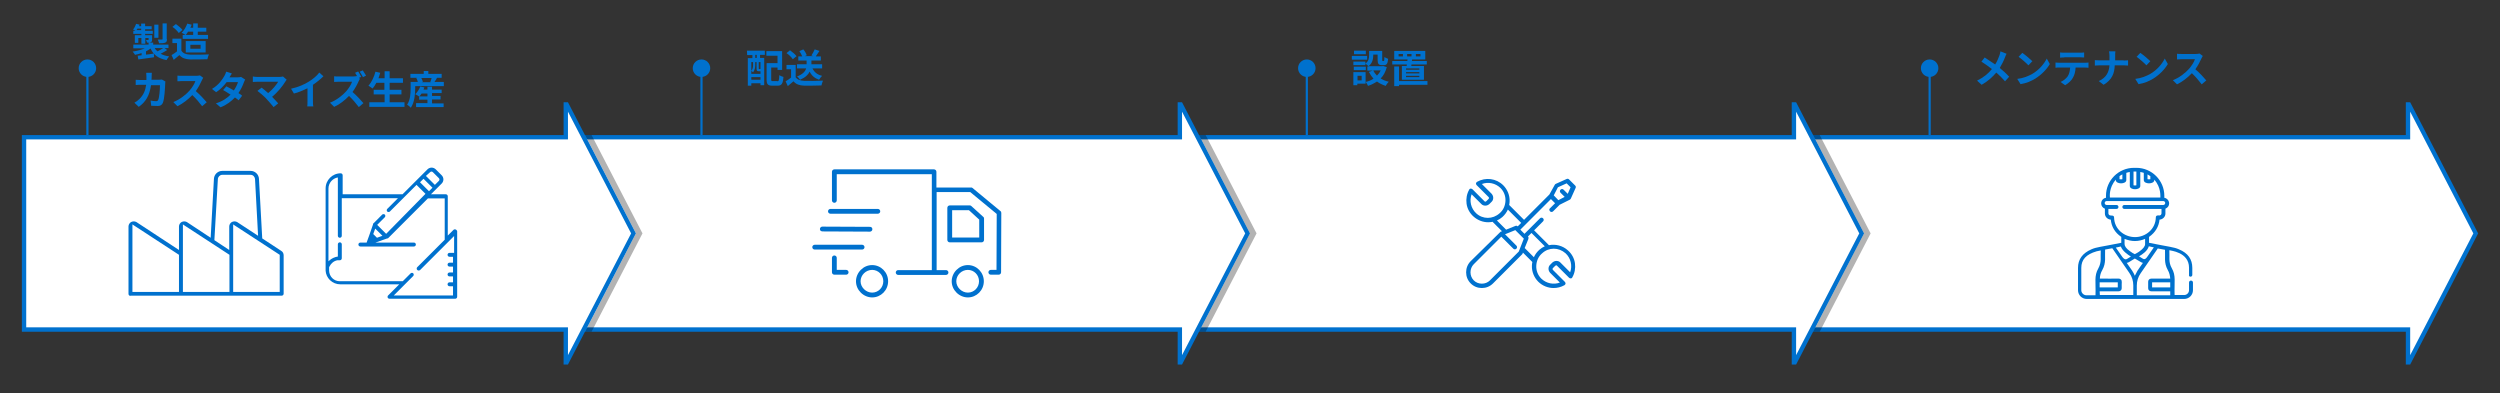 <?xml version="1.0" encoding="utf-8"?>
<!-- Generator: Adobe Illustrator 23.1.1, SVG Export Plug-In . SVG Version: 6.00 Build 0)  -->
<svg version="1.1" id="レイヤー_1" xmlns="http://www.w3.org/2000/svg" xmlns:xlink="http://www.w3.org/1999/xlink" x="0px"
	 y="0px" viewBox="0 0 1144 180" style="enable-background:new 0 0 1144 180;" xml:space="preserve">
<rect x="0" y="0" width="1144" height="180" fill="#333333" stroke="none"/>
<style type="text/css">
	.st0{fill:#FFFFFF;}
	.st1{fill:#0071CE;}
	.st2{fill:none;stroke:#0071CE;stroke-miterlimit:10;}
	.st3{opacity:0.3;}
</style>
<g>
	<g>
		<polygon class="st0" points="1101.9,165.8 1101.9,150.8 826.3,150.8 849.1,106.8 826.3,62.8 1101.9,62.8 1101.9,47.8 1102.3,47.8 
			1132.9,106.8 1102.3,165.8 		"/>
		<path class="st1" d="M1102.9,51.1l28.9,55.7l-28.9,55.7v-10.7v-2h-2H828l21.8-42.1l0.5-0.9l-0.5-0.9L828,63.8h272.9h2v-2V51.1
			 M1102.9,46.8h-2v15H824.7l23.3,45l-23.3,45h276.2v15h2l31.1-60L1102.9,46.8L1102.9,46.8z"/>
	</g>
</g>
<g>
	<g>
		<path class="st1" d="M918.2,24.6c-0.2,0.4-0.6,1.2-0.7,1.6c-0.5,1.4-1.4,3.2-2.4,4.9c1.6,1.3,3.1,2.7,4.3,4l-1.9,2.1
			c-1.3-1.5-2.5-2.7-4-4c-1.6,1.9-3.7,3.9-6.7,5.6l-2.1-1.9c2.9-1.4,5.1-3.2,6.8-5.3c-1.3-1-3-2.3-4.8-3.4l1.5-1.9
			c1.4,0.9,3.3,2.2,4.8,3.2c0.9-1.4,1.5-2.9,2-4.3c0.2-0.4,0.3-1.2,0.4-1.7L918.2,24.6z"/>
		<path class="st1" d="M930,33.8c3.1-1.8,5.4-4.6,6.6-7l1.4,2.5c-1.4,2.4-3.8,4.9-6.7,6.7c-1.8,1.1-4.1,2.1-6.7,2.5l-1.5-2.4
			C925.9,35.8,928.2,34.8,930,33.8z M930,28l-1.8,1.9c-0.9-1-3.2-3-4.5-3.9l1.7-1.8C926.6,25,928.9,26.9,930,28z"/>
		<path class="st1" d="M954.1,28.7c0.4,0,1.2,0,1.6-0.1V31c-0.5,0-1.1-0.1-1.6-0.1h-4.3c-0.1,1.9-0.5,3.4-1.2,4.6
			c-0.6,1.2-2,2.6-3.6,3.5l-2.1-1.5c1.3-0.5,2.5-1.5,3.3-2.6c0.7-1.1,1-2.5,1.1-4h-5c-0.5,0-1.2,0-1.7,0.1v-2.4
			c0.5,0.1,1.2,0.1,1.7,0.1H954.1z M944.6,26.3c-0.6,0-1.4,0-1.9,0.1V24c0.6,0.1,1.3,0.1,1.9,0.1h7.2c0.6,0,1.3,0,1.9-0.1v2.3
			c-0.6,0-1.3-0.1-1.9-0.1H944.6z"/>
		<path class="st1" d="M971.8,27.7c0.8,0,1.6-0.1,2-0.1V30c-0.4,0-1.3-0.1-2-0.1h-4.1c-0.1,3.6-1.2,6.6-5.1,8.9l-2.2-1.7
			c3.5-1.6,4.7-4.2,4.9-7.2h-4.6c-0.8,0-1.5,0.1-2.1,0.1v-2.5c0.5,0.1,1.3,0.1,2,0.1h4.7v-2c0-0.6-0.1-1.5-0.2-2.1h2.9
			c-0.1,0.6-0.1,1.6-0.1,2.1v2H971.8z"/>
		<path class="st1" d="M984,33.8c3.1-1.8,5.4-4.6,6.6-7l1.4,2.5c-1.4,2.4-3.8,4.9-6.7,6.7c-1.8,1.1-4.1,2.1-6.7,2.5l-1.5-2.4
			C979.9,35.8,982.2,34.8,984,33.8z M984,28l-1.8,1.9c-0.9-1-3.2-3-4.5-3.9l1.7-1.8C980.6,25,982.9,26.9,984,28z"/>
		<path class="st1" d="M1008,25.6c-0.1,0.2-0.5,0.8-0.6,1.1c-0.6,1.4-1.6,3.3-2.8,5c1.8,1.5,4,3.9,5,5.1l-2.1,1.8
			c-1.2-1.6-2.8-3.5-4.5-5.1c-1.9,2-4.3,3.9-6.8,5.1l-1.9-1.9c2.9-1.1,5.7-3.3,7.4-5.2c1.2-1.4,2.3-3.1,2.7-4.4h-6.1
			c-0.8,0-1.7,0.1-2.1,0.1v-2.6c0.5,0.1,1.6,0.1,2.1,0.1h6.3c0.8,0,1.5-0.1,1.9-0.2L1008,25.6z"/>
	</g>
</g>
<path class="st1" d="M1003.2,125.8v-3.2c0-4-2-6.8-6.1-8.5c-2.5-1.1-3.9-1-13.7-3v-2.7c2.9-2,4.5-4.8,4.8-7.9
	c1.5-0.1,2.7-1.3,2.7-2.8v-2.1c0,0,0,0,0-0.1c1-0.4,1.7-1.3,1.7-2.4c0-1.3-1-2.4-2.2-2.6v-0.9c0-7-5.7-12.8-12.8-12.8h-1.1
	c-7,0-12.8,5.7-12.8,12.8v0.9c-1.3,0.2-2.2,1.3-2.2,2.6c0,1.1,0.7,2,1.7,2.4c0,0,0,0,0,0.1v2.1c0,1.5,1.2,2.7,2.7,2.8
	c0.3,3.1,1.8,5.9,4.8,7.9v2.7c-9.8,2-11.2,1.9-13.7,3c-4.1,1.8-6.1,4.6-6.1,8.5v10.2c0,2.2,1.8,4,4,4h44.6c2.2,0,4-1.8,4-4v-3.5
	c0-1.2-1.8-1.2-1.8,0v3.5c0,1.2-1,2.2-2.2,2.2h-4.4c-0.2-6.3,0.7-8.8-1.3-12.3c-1.6-2.8-0.9-5.1-1.1-8.2c0.4,0.2,9,0.8,9,8v3.2
	C1001.4,126.9,1003.2,126.9,1003.2,125.8z M985.6,113.2c-3.3,4.7-3.2,4.7-3.7,5.1c-0.4,0.3-0.8,0.4-1.3,0.1l-1.8-1.1
	c1.6-0.9,3.9-2.5,4.5-4.6L985.6,113.2z M960.8,129.2h8.3l0,2.3h-8.3L960.8,129.2z M960.8,133.3h8.7c0.8,0,1.4-0.6,1.4-1.4
	c-0.1-2.7,0.3-3.4-0.4-4c-0.7-0.7-0.8-0.3-9.6-0.4c0-1.4,0.4-2.7,1.1-3.9c1.9-3.4,1.1-6.1,1.3-9.4l3.3-0.6c0.7,1,5.5,8,7.8,11.3
	c1.2,1.7,1.8,3.7,1.8,5.7v4.4h-15.3L960.8,133.3z M975.1,117.4l-1.8,1.1c-0.8,0.5-1.6-0.2-2.1-0.9c-1.2-1.7-2.3-3.3-3-4.3l2.3-0.5
	C971.2,114.8,973.6,116.5,975.1,117.4z M976.9,126.2c-0.3-0.8-0.7-1.5-1.2-2.3c-0.7-1-1.6-2.3-2.5-3.6c0.9-0.1,1.3-0.6,3.7-2
	c2.5,1.4,2.8,1.8,3.7,2c-0.9,1.3-1.8,2.5-2.5,3.6C977.7,124.6,977.3,125.4,976.9,126.2z M982.7,79.8c0.4,0.2,0.9,0.5,1.3,0.8v1.4
	c-0.3,0.1-0.9,0.1-1.3,0V79.8z M977.6,78.5v6.3c-0.3,0.1-0.9,0.1-1.3,0v-6.3C976.4,78.5,977.5,78.5,977.6,78.5z M969.9,80.6
	c0.4-0.3,0.8-0.6,1.3-0.8v2.2c-0.3,0.1-0.9,0.1-1.3,0V80.6z M968.2,82.2v0.2c0,2,4.8,2,4.8,0v-3.3c0.5-0.2,1-0.3,1.6-0.4v6.4
	c0,2,4.8,2,4.8,0v-6.4c0.5,0.1,1.1,0.2,1.6,0.4v3.3c0,2,4.8,2,4.8,0v-0.2c3.3,3.7,2.7,7.8,2.8,8.2h-23.1
	C965.5,90,964.9,86,968.2,82.2z M967.4,99.5c0-1.1-1.4-0.8-1.6-0.9c-0.6,0-1-0.5-1-1v-2h3.7c1.2,0,1.2-1.8,0-1.8H964
	c-0.5,0-0.9-0.4-0.9-0.9c0-0.5,0.4-0.9,0.9-0.9h25.9c0.5,0,0.9,0.4,0.9,0.9c0,0.5-0.4,0.9-0.9,0.9h-17.8c-1.2,0-1.2,1.8,0,1.8h17v2
	c0,0.6-0.5,1-1,1c-0.2,0-1.6-0.3-1.6,0.9c-0.1,5.4-4.7,9-9.5,9C972.1,108.5,967.5,104.9,967.4,99.5z M976.9,110.3L976.9,110.3
	c1.7,0,3.3-0.4,4.7-1v2.4c0,1-0.9,2.1-2.4,3.2c-0.9,0.7-1.8,1.1-2.3,1.4c-0.5-0.2-1.4-0.7-2.3-1.4c-1.6-1.1-2.4-2.3-2.4-3.2v-2.4
	C973.7,109.9,975.3,110.3,976.9,110.3z M952.4,132.8v-10.2c0-3.8,2.2-6.2,7-7.6l1.9-0.4c-0.2,3.1,0.5,5.3-1.1,8.2
	c-2,3.5-1.1,6.1-1.3,12.3h-4.4C953.4,135,952.4,134,952.4,132.8z M993.1,131.5h-8.3v-2.3h8.3L993.1,131.5z M992,123.6
	c0.7,1.2,1,2.5,1.1,3.9h-8.7c-0.8,0-1.4,0.6-1.4,1.4v3c0,0.8,0.6,1.4,1.4,1.4h8.7l0,1.8h-15.3v-4.4c0-2.1,0.6-4,1.8-5.7
	c2.3-3.3,7.2-10.4,7.8-11.3l3.3,0.6C990.9,117.5,990.1,120.2,992,123.6z"/>
<line class="st2" x1="883" y1="61.8" x2="883" y2="31.2"/>
<circle class="st1" cx="883" cy="31.2" r="4"/>
<g>
	<g>
		<polygon class="st0" points="820.9,165.8 820.9,150.8 545.3,150.8 568.1,106.8 545.3,62.8 820.9,62.8 820.9,47.8 821.3,47.8 
			851.9,106.8 821.3,165.8 		"/>
		<path class="st1" d="M821.9,51.1l28.9,55.7l-28.9,55.7v-10.7v-2h-2H547l21.8-42.1l0.5-0.9l-0.5-0.9L547,63.8h272.9h2v-2V51.1
			 M821.9,46.8h-2v15H543.7l23.3,45l-23.3,45h276.2v15h2l31.1-60L821.9,46.8L821.9,46.8z"/>
	</g>
</g>
<g>
	<g>
		<path class="st1" d="M625.6,27.3h-7v-1.7h7V27.3z M634.6,30.7c-0.6,2.2-1.5,3.9-2.8,5.2c1.1,0.7,2.3,1.2,3.7,1.5
			c-0.5,0.5-1.1,1.3-1.4,1.9c-1.5-0.5-2.8-1.1-4-2c-1.2,0.8-2.6,1.5-4.1,2c-0.2-0.5-0.7-1.4-1.1-1.9v0.9h-3.8v0.7h-1.8V33h5.6v4.5
			c1.4-0.3,2.6-0.8,3.6-1.5c-0.8-0.9-1.5-1.9-2.1-3.1l1.8-0.6h-2.5v-1.9h0.6c-0.3-0.4-1.1-1-1.5-1.3v0.7h-5.5v-1.6h5.5v0.9
			c1.5-1.1,1.7-2.5,1.7-3.7v-2.1h6v4c0,0.5,0,0.6,0.2,0.6h0.5c0.2,0,0.3-0.2,0.3-1.8c0.4,0.3,1.2,0.6,1.7,0.8
			c-0.2,2.2-0.6,2.9-1.9,2.9h-1c-1.4,0-1.9-0.6-1.9-2.3V25h-2v0.3c0,1.7-0.4,3.7-2.2,5h6.3l0.4-0.1L634.6,30.7z M625,32.1h-5.5v-1.6
			h5.5V32.1z M625,24.8h-5.4v-1.6h5.4V24.8z M623.1,34.7h-1.9v2.1h1.9V34.7z M628.4,32.2c0.4,0.9,1,1.7,1.7,2.4
			c0.7-0.7,1.3-1.5,1.7-2.4H628.4z"/>
		<path class="st1" d="M643.7,30.2c0-0.2,0.1-0.5,0.1-0.7h-6.7v-1.6h6.9l0.1-0.7h-6.1v-3.9h14.2v3.9h-6l-0.1,0.7h6.8v1.6h-7
			l-0.1,0.7h5.8v6.3h-10.1v-6.3H643.7z M653.2,38.8h-13v0.6h-2.2v-9h2.2v6.7h13V38.8z M642,24.7h-2v1.1h2V24.7z M649.5,31.3h-6.1
			v0.6h6.1V31.3z M649.5,33h-6.1v0.6h6.1V33z M649.5,34.7h-6.1v0.6h6.1V34.7z M643.9,25.8h2v-1.1h-2V25.8z M647.9,25.8h2.1v-1.1
			h-2.1V25.8z"/>
	</g>
</g>
<g>
	<g>
		<path class="st1" d="M76.5,22.9c-0.9,0.6-2,1.2-3,1.7c1.1,0.6,2.4,1,3.9,1.2c-0.4,0.4-0.9,1.2-1.2,1.7c-3.7-0.7-6-2.4-7.3-5.3
			c-0.6,0.5-1.4,0.9-2.1,1.3V25c1.2-0.1,2.4-0.3,3.6-0.5l0.1,1.7c-2.5,0.4-5.2,0.7-7.2,1L63,25.5c0.5-0.1,1.1-0.1,1.8-0.2v-1
			c-1,0.3-2,0.6-3,0.8c-0.3-0.5-0.8-1.2-1.1-1.5c2-0.3,4-0.8,5.6-1.5h-5.3v-1.7h7v-0.9c-0.2,0-0.5,0-0.7,0c-0.1-0.4-0.3-0.9-0.5-1.2
			c0.4,0,0.8,0,1,0c0.2,0,0.2-0.1,0.2-0.2v-0.7h-1.5v2.6h-1.8v-2.6h-1.4v2.2h-1.6v-3.5h3v-0.6h-3.7v-1.4H62
			c-0.4-0.2-0.8-0.5-1.1-0.6c0.6-0.7,1.1-1.7,1.4-2.6l1.6,0.4c-0.1,0.3-0.2,0.5-0.3,0.7h1v-1.2h1.8v1.2h3v1.4h-3v0.7h3.5v1.4h-3.5
			v0.6h3.2v2c0,0.7-0.1,1-0.6,1.2c-0.2,0.1-0.5,0.2-0.8,0.2h1.9v0.9h7V22h-1.8L76.5,22.9z M64.6,13.8v-0.7h-1.7
			c-0.1,0.3-0.3,0.5-0.5,0.7H64.6z M72.5,17.3h-1.9v-6h1.9V17.3z M70.8,22c0.3,0.6,0.8,1.1,1.3,1.5c0.8-0.4,1.8-1,2.6-1.5H70.8z
			 M76.4,17.9c0,0.9-0.2,1.4-0.8,1.6c-0.6,0.3-1.5,0.3-2.8,0.3c-0.1-0.5-0.4-1.2-0.6-1.7c0.8,0,1.7,0,1.9,0c0.3,0,0.3-0.1,0.3-0.3
			v-7.1h1.9V17.9z"/>
		<path class="st1" d="M83,23.2c0.7,1.2,2.1,1.7,4,1.8c2.1,0.1,6.2,0,8.6-0.1c-0.2,0.5-0.6,1.5-0.7,2.2c-2.2,0.1-5.8,0.1-7.9,0.1
			c-2.2-0.1-3.7-0.6-4.9-2c-0.8,0.7-1.6,1.4-2.6,2.2l-1-2.2c0.8-0.5,1.7-1,2.5-1.7v-3.8h-2.1v-2H83V23.2z M81.8,15.1
			c-0.6-0.9-1.8-2.1-2.9-2.8l1.6-1.3c1.1,0.8,2.4,1.9,3,2.7L81.8,15.1z M84.9,16c-0.4-0.3-1.3-0.8-1.8-1c1.1-1,2-2.6,2.6-4.2l2,0.5
			c-0.2,0.5-0.3,0.9-0.6,1.4h1.3v-2h2.1v2h3.9v1.8h-3.9V16h4.7v1.8H83.6V16H84.9z M86.1,14.4C85.8,15,85.4,15.5,85,16h3.4v-1.5H86.1
			z M85,24v-5.2h9.1V24H85z M87.1,22.3h4.7v-1.8h-4.7V22.3z"/>
		<path class="st1" d="M75.7,37.3c-0.1,0.3-0.1,0.8-0.1,1c-0.1,1.9-0.3,7-1.1,8.8c-0.4,0.9-1.1,1.4-2.3,1.4c-1,0-2.1-0.1-3-0.1
			l-0.3-2.4c0.9,0.2,1.8,0.3,2.5,0.3c0.6,0,0.8-0.2,1-0.6c0.5-1.1,0.8-4.7,0.8-6.7h-4.1c-0.7,4.8-2.4,7.6-5.6,9.9L61.5,47
			c0.8-0.4,1.6-1,2.4-1.8c1.7-1.7,2.6-3.7,3-6.4h-2.4c-0.6,0-1.6,0-2.4,0.1v-2.4c0.8,0.1,1.7,0.1,2.4,0.1H67c0-0.5,0-1,0-1.6
			c0-0.4-0.1-1.2-0.1-1.7h2.6c-0.1,0.4-0.1,1.2-0.1,1.6c0,0.6,0,1.1-0.1,1.6h3.4c0.5,0,0.9-0.1,1.4-0.1L75.7,37.3z"/>
		<path class="st1" d="M93,35.6c-0.1,0.2-0.5,0.8-0.6,1.1c-0.6,1.4-1.6,3.3-2.8,5c1.8,1.5,4,3.9,5,5.1l-2.1,1.8
			c-1.2-1.6-2.8-3.5-4.5-5.1c-1.9,2-4.3,3.9-6.8,5.1l-1.9-1.9c2.9-1.1,5.7-3.3,7.4-5.2c1.2-1.4,2.3-3.1,2.7-4.4h-6.1
			c-0.8,0-1.7,0.1-2.1,0.1v-2.6c0.5,0.1,1.6,0.1,2.1,0.1h6.3c0.8,0,1.5-0.1,1.9-0.2L93,35.6z"/>
		<path class="st1" d="M112.2,36.4c-0.2,0.3-0.4,0.8-0.6,1.3c-0.5,1.4-1.3,3.2-2.5,4.9c0.7,0.4,1.3,0.8,1.7,1.2l-1.6,2.1
			c-0.4-0.4-1-0.8-1.7-1.3c-1.6,1.7-3.7,3.4-6.6,4.5l-2.1-1.8c3.2-1,5.2-2.5,6.7-4c-1.2-0.8-2.4-1.5-3.4-2.1l1.5-1.7
			c1,0.5,2.2,1.2,3.4,1.9c0.9-1.3,1.6-2.8,1.9-3.8h-5.2c-1.3,1.7-2.9,3.4-4.8,4.6l-1.9-1.5c3.2-1.9,4.8-4.4,5.7-6
			c0.3-0.4,0.6-1.3,0.8-1.9l2.6,0.8c-0.4,0.6-0.9,1.5-1.1,1.8l0,0h3.7c0.6,0,1.2-0.1,1.6-0.2L112.2,36.4z"/>
		<path class="st1" d="M131.2,36.5c-0.3,0.3-0.5,0.5-0.6,0.8c-1.3,2.1-3.6,5-6.1,7c1,1,2.1,2.2,2.8,3l-2.1,1.7
			c-0.8-1-2.3-2.7-3.4-3.9c-1-1.1-2.9-2.7-4-3.5l1.9-1.5c0.7,0.5,1.9,1.5,3,2.5c2-1.6,3.7-3.7,4.6-5.2h-9.5c-0.7,0-1.7,0.1-2.1,0.1
			v-2.5c0.5,0.1,1.5,0.2,2.1,0.2h10c0.7,0,1.3-0.1,1.7-0.2L131.2,36.5z"/>
		<path class="st1" d="M143.2,46.3c0,0.8,0,1.9,0.2,2.4h-2.8c0.1-0.4,0.1-1.6,0.1-2.4v-5.9c-1.9,0.9-4.1,1.9-6.2,2.4l-1.3-2.2
			c3.2-0.7,6.2-2,8.2-3.3c1.8-1.1,3.7-2.7,4.7-4.1l1.9,1.7c-1.4,1.4-3,2.7-4.8,3.9V46.3z"/>
		<path class="st1" d="M164.7,36.1c-0.1,0.2-0.5,0.8-0.6,1.1c-0.6,1.4-1.6,3.3-2.8,4.9c1.8,1.5,4,3.9,5,5.1l-2.1,1.8
			c-1.2-1.6-2.8-3.5-4.5-5.1c-1.9,2-4.3,3.9-6.8,5l-1.9-1.9c2.9-1.1,5.7-3.3,7.4-5.2c1.2-1.4,2.3-3.1,2.7-4.4H155
			c-0.8,0-1.7,0.1-2.1,0.1v-2.6c0.5,0.1,1.6,0.1,2.1,0.1h6.4c0.8,0,1.5-0.1,1.9-0.2l0.2,0.2c-0.3-0.6-0.7-1.2-1-1.7l1.4-0.6
			c0.5,0.7,1.1,1.9,1.4,2.5l-1,0.4L164.7,36.1z M166.1,35.3c-0.4-0.7-1-1.8-1.5-2.5l1.4-0.6c0.5,0.7,1.1,1.8,1.5,2.4L166.1,35.3z"/>
		<path class="st1" d="M185.1,46.8v2.1H169v-2.1h7v-3.6H171v-2.1h4.9v-3.2h-3.7c-0.5,1-1.1,1.9-1.7,2.6c-0.4-0.3-1.4-1-1.9-1.3
			c1.4-1.5,2.6-4,3.2-6.4l2.2,0.5c-0.3,0.9-0.5,1.7-0.8,2.5h2.8v-3.2h2.3v3.2h6.1v2.1h-6.1v3.2h5.4v2.1h-5.4v3.6H185.1z"/>
		<path class="st1" d="M203.1,37.6v1.8h-13.1v1.1c0,2.5-0.3,6.3-2,8.8c-0.3-0.4-1.2-1.1-1.7-1.4c1.5-2.2,1.6-5.3,1.6-7.5v-2.9h3.3
			c-0.1-0.6-0.4-1.2-0.7-1.8l0.4-0.1h-3.1v-1.8h6.1v-1.3h2.1v1.3h6.1v1.8H200c-0.4,0.7-0.8,1.4-1.2,1.9H203.1z M197.7,47.3h5.3V49
			h-12.6v-1.8h5.2v-1.6h-3.8v-1.6l-0.1,0.1c-0.4-0.3-1.2-0.8-1.7-1c1-0.9,1.8-2.2,2.3-3.5l1.9,0.4c-0.1,0.3-0.3,0.6-0.4,1h1.8v-1.3
			h2.1v1.3h4.4v1.6h-4.4v1.3h3.9v1.6h-3.9V47.3z M195.6,44.1v-1.3h-2.7c-0.3,0.5-0.7,1-1,1.3H195.6z M192.8,35.7
			c0.3,0.6,0.6,1.3,0.7,1.8l-0.5,0.1h4.2l-0.3-0.1c0.2-0.5,0.5-1.2,0.6-1.8H192.8z"/>
	</g>
</g>
<path class="st1" d="M709.3,96.7c0.4,0.4,1,0.4,1.4,0l3-3l4.6-2.3c0.2-0.1,0.4-0.3,0.5-0.5l2.2-4.9c0.2-0.4,0.1-0.8-0.2-1.1
	l-2.8-2.8c-0.3-0.3-0.7-0.4-1.1-0.2l-4.9,2.2c-0.2,0.1-0.4,0.2-0.5,0.4L709,89l-11.6,11.6l-6.8-6.8c0.1-0.6,0.2-1.1,0.2-1.7
	c0.1-2.7-1-5.4-2.9-7.3c-3.2-3.2-8.1-3.8-12-1.6c-0.3,0.2-0.4,0.4-0.5,0.7c0,0.3,0.1,0.6,0.3,0.8l5.5,5.5c0.2,0.2,0.2,0.6,0,0.8
	l-1.1,1.1c-0.1,0.1-0.3,0.2-0.4,0.2c-0.2,0-0.3-0.1-0.4-0.2l-5.5-5.5c-0.2-0.2-0.5-0.3-0.8-0.3c-0.3,0-0.6,0.2-0.7,0.5
	c-1.1,1.9-1.5,4.2-1.2,6.4c0.3,2.3,1.5,4.4,3.2,5.9c1.9,1.7,4.3,2.6,6.7,2.6c0.7,0,1.4-0.1,2.1-0.2c0,0.1,0.1,0.2,0.2,0.3l4,4
	l-0.5,0.2c-0.1,0-0.2,0.1-0.3,0.2L673,119.5c-1.4,1.4-2.1,3.2-2.1,5.1c0,1.9,0.7,3.7,2.1,5.1c1.4,1.4,3.2,2.1,5.1,2.1
	c1.9,0,3.7-0.7,5.1-2.1l13.3-13.3c0.1-0.1,0.2-0.2,0.2-0.3l0.2-0.5l4.3,4.3c-0.1,0.6-0.2,1.1-0.2,1.7c-0.1,2.7,1,5.4,2.9,7.3
	c1.9,1.9,4.5,2.9,7,2.9c1.7,0,3.4-0.4,5-1.3c0.3-0.2,0.4-0.4,0.5-0.7c0-0.3-0.1-0.6-0.3-0.8l-5.5-5.5c-0.2-0.2-0.2-0.6,0-0.8
	l1.1-1.1c0.1-0.1,0.3-0.2,0.4-0.2c0.2,0,0.3,0.1,0.4,0.2l5.5,5.5c0.2,0.2,0.5,0.3,0.8,0.3c0.3,0,0.6-0.2,0.7-0.5
	c1.1-1.9,1.5-4.2,1.2-6.4c-0.3-2.3-1.5-4.4-3.2-5.9c-2.4-2.2-5.7-3-8.7-2.4l-6.8-6.8l4.1-4.1c0.4-0.4,0.4-1,0-1.4
	c-0.4-0.4-1-0.4-1.4,0l-7.1,7.1l-1.9-1.9l14-14l1.9,1.9l-2.5,2.5C708.9,95.7,708.9,96.3,709.3,96.7z M675.5,97.6
	c-2.4-2.2-3.2-5.7-2.1-8.7l4.5,4.5c0.5,0.5,1.1,0.7,1.8,0.7c0.7,0,1.3-0.3,1.8-0.7l1.1-1.1c0.5-0.5,0.7-1.1,0.7-1.8
	c0-0.7-0.3-1.3-0.7-1.8l-4.5-4.5c2.9-1.1,6.2-0.4,8.5,1.8c1.6,1.6,2.4,3.7,2.3,5.9c-0.1,2.2-1,4.3-2.7,5.7
	C683.1,100.4,678.5,100.4,675.5,97.6z M711,113.8c1.9,0,3.8,0.7,5.4,2.1c2.4,2.2,3.2,5.7,2.1,8.7l-4.5-4.5c-0.5-0.5-1.1-0.7-1.8-0.7
	c-0.7,0-1.3,0.3-1.8,0.7l-1.1,1.1c-0.5,0.5-0.7,1.1-0.7,1.8c0,0.7,0.3,1.3,0.7,1.8l4.5,4.5c-2.9,1.1-6.2,0.4-8.5-1.8
	c-1.6-1.6-2.4-3.7-2.3-5.9c0.1-2.2,1-4.3,2.7-5.7C707.2,114.5,709.1,113.8,711,113.8z M699.4,109.3c0.1-0.4,0.1-0.8-0.2-1.1l0,0
	l1.6-1.6l6.1,6.1c-0.9,0.4-1.7,0.9-2.5,1.6c-1.1,1-1.9,2.1-2.5,3.4l-4.2-4.2L699.4,109.3z M697.3,109.2l-2.3,5.9l-13.2,13.2
	c-1,1-2.3,1.5-3.7,1.5s-2.7-0.5-3.7-1.5c-2-2-2-5.4,0-7.4l12.6-12.6l5.5,5.5c0.2,0.2,0.4,0.3,0.7,0.3s0.5-0.1,0.7-0.3
	c0.4-0.4,0.4-1,0-1.4l-5.2-5.2l4.7-1.9L697.3,109.2z M694.5,103.6L694.5,103.6c-0.3-0.3-0.7-0.4-1.1-0.2l-4.2,1.7l-4.2-4.2
	c0.9-0.4,1.7-0.9,2.5-1.6c1.1-1,1.9-2.1,2.5-3.4l6.1,6.1L694.5,103.6z M711,89.4l1.9-3.7l4-1.8l1.8,1.8l-1.3,3l-1.9-1.9
	c-0.4-0.4-1-0.4-1.4,0c-0.4,0.4-0.4,1,0,1.4l1.9,1.9l-2.9,1.5L711,89.4z"/>
<line class="st2" x1="598" y1="61.8" x2="598" y2="31.2"/>
<circle class="st1" cx="598" cy="31.2" r="4"/>
<g>
	<g>
		<polygon class="st0" points="539.9,165.8 539.9,150.8 264.3,150.8 287.1,106.8 264.3,62.8 539.9,62.8 539.9,47.8 540.3,47.8 
			570.9,106.8 540.3,165.8 		"/>
		<path class="st1" d="M540.9,51.1l28.9,55.7l-28.9,55.7v-10.7v-2h-2H266l21.8-42.1l0.5-0.9l-0.5-0.9L266,63.8h272.9h2v-2V51.1
			 M540.9,46.8h-2v15H262.7l23.3,45l-23.3,45h276.2v15h2l31.1-60L540.9,46.8L540.9,46.8z"/>
	</g>
</g>
<polygon class="st3" points="270.7,61.8 267.7,61.8 291,106.8 267.7,151.8 270.7,151.8 294,106.8 "/>
<g>
	<polygon class="st0" points="258.9,165.8 258.9,150.8 11,150.8 11,62.8 258.9,62.8 258.9,47.8 259.3,47.8 289.9,106.8 259.3,165.8 
			"/>
	<path class="st1" d="M259.9,51.1l28.9,55.7l-28.9,55.7v-10.7v-2h-2H12v-86h245.9h2v-2V51.1 M259.9,46.8h-2v15H10v90h247.9v15h2
		l31.1-60L259.9,46.8L259.9,46.8z"/>
</g>
<g>
	<path class="st1" d="M208.5,105c-0.3-0.1-0.7-0.1-1,0.2l-2.6,2.6v-18c0-0.5-0.4-0.9-0.9-0.9h-6.8l2.5-2.5c0,0,0,0,0,0l2.4-2.4
		c0.5-0.5,0.8-1.2,0.8-1.9c0-0.7-0.3-1.4-0.8-1.9l-2.7-2.7c-0.5-0.5-1.2-0.8-1.9-0.8s-1.4,0.3-1.9,0.8l-2.4,2.4l-2.9,2.9l-6.1,6.1
		h-27.4v-8.7c0-0.5-0.4-0.9-0.9-0.9c-3.8,0-6.9,3.1-6.9,6.9v37.5c0,0.1,0,0.1,0,0.2c0.1,1.6,0.8,3.1,2,4.3c1.3,1.2,2.9,1.9,4.7,1.9
		h27l-5.1,5.1c-0.3,0.3-0.3,0.6-0.2,1c0.1,0.3,0.5,0.5,0.8,0.5h30.1c0.5,0,0.9-0.4,0.9-0.9v-30.1C209.1,105.5,208.8,105.1,208.5,105
		z M196.8,78.8c0.4-0.4,0.9-0.4,1.3,0l2.7,2.7c0.4,0.4,0.4,0.9,0,1.3l-1.8,1.8l-4.1-4.1L196.8,78.8z M193.8,81.8l4.1,4.1l-1.6,1.6
		l-4.1-4.1L193.8,81.8z M207.3,115.7h-1.6c-0.5,0-0.9,0.4-0.9,0.9c0,0.5,0.4,0.9,0.9,0.9h1.6v2.7h-1.6c-0.5,0-0.9,0.4-0.9,0.9
		c0,0.5,0.4,0.9,0.9,0.9h1.6v2.7h-1.6c-0.5,0-0.9,0.4-0.9,0.9c0,0.5,0.4,0.9,0.9,0.9h1.6v2.7h-1.6c-0.5,0-0.9,0.4-0.9,0.9
		c0,0.5,0.4,0.9,0.9,0.9h1.6v4.2h-27.1l8.9-8.9c0.3-0.3,0.3-0.9,0-1.2c0,0-0.1-0.1-0.1-0.1c-0.3-0.2-0.8-0.2-1.1,0.1l-3.6,3.6h-28.8
		c-2.7,0-4.8-2.1-4.9-4.8c0-0.2,0-0.3,0-0.5c0,0,0,0,0,0c0-0.1,0-0.2,0-0.2c0,0,0,0,0,0c0-0.1,0-0.1,0-0.2c0,0,0,0,0-0.1
		c0-0.1,0-0.1,0-0.2c0,0,0-0.1,0-0.1c0,0,0-0.1,0-0.1s0-0.1,0-0.1c0,0,0-0.1,0-0.1c0-0.1,0-0.1,0.1-0.2c0,0,0,0,0,0
		c0-0.1,0.1-0.1,0.1-0.2c0,0,0,0,0,0c0.7-1.4,2-2.5,3.6-2.8c0,0,0,0,0,0c0.1,0,0.1,0,0.2,0c0,0,0,0,0,0c0.1,0,0.1,0,0.2,0
		c0,0,0,0,0.1,0c0.1,0,0.1,0,0.2,0c0,0,0,0,0.1,0c0.1,0,0.2,0,0.3,0c0.5,0,0.9-0.4,0.9-0.9v-6.4c0-0.5-0.4-0.9-0.9-0.9
		c-0.5,0-0.9,0.4-0.9,0.9v5.6c-1.5,0.2-2.9,0.9-4,1.9c-0.1,0.1-0.2,0.2-0.3,0.3V86.3c0-2.6,1.9-4.7,4.3-5.1v8.7v18v0
		c0,0.5,0.4,0.9,0.9,0.9c0.5,0,0.9-0.4,0.9-0.9v0V90.7h25.7l-4.9,4.9c-0.3,0.3-0.3,0.9,0,1.2c0.3,0.3,0.9,0.3,1.2,0l6.4-6.4
		c0,0,0,0,0,0l5.8-5.8l4.1,4.1l-0.5,0.5c0,0,0,0,0,0L176.7,107l-4.1-4.1l3.5-3.5c0.3-0.3,0.3-0.9,0-1.2c-0.3-0.3-0.9-0.3-1.2,0
		l-4.1,4.1c0,0,0,0-0.1,0.1c0,0,0,0,0,0c0,0,0,0,0,0.1c0,0,0,0,0,0c0,0,0,0,0,0.1c0,0,0,0,0,0c0,0,0,0,0,0.1c0,0,0,0,0,0l-1.7,4.9
		l-1.2,3.3c0,0,0,0.1,0,0.1h-2.9c-0.5,0-0.9,0.4-0.9,0.9c0,0.5,0.4,0.9,0.9,0.9h24.5c0.5,0,0.9-0.4,0.9-0.9c0-0.5-0.4-0.9-0.9-0.9
		h-17.6l5.4-1.9c0,0,0,0,0,0c0,0,0,0,0.1,0c0,0,0,0,0,0c0,0,0,0,0.1,0c0,0,0,0,0,0c0,0,0,0,0.1,0c0,0,0,0,0,0c0,0,0,0,0.1-0.1
		l18.2-18.2h7.7v18.9l-12.6,12.6c-0.3,0.3-0.3,0.9,0,1.2c0,0,0,0,0.1,0.1c0.2,0.1,0.4,0.2,0.6,0.2s0.4-0.1,0.6-0.2c0,0,0,0,0.1-0.1
		c0,0,0,0,0,0l15.5-15.5V115.7z M175,107.9l-2.5,0.9l-1.7-1.7l0.9-2.5L175,107.9z"/>
	<path class="st1" d="M59.7,135.4c-0.5,0-0.9-0.4-0.9-0.9v-30.9c0-0.8,0.5-1.6,1.2-2c0.4-0.2,0.8-0.3,1.2-0.3c0.4,0,0.8,0.1,1.2,0.3
		l19.5,12.8v-10.8c0-0.8,0.5-1.6,1.2-2c0.4-0.2,0.8-0.3,1.2-0.3c0.4,0,0.8,0.1,1.2,0.3l10.9,7.2l1.5-27c0.1-2,1.8-3.6,3.8-3.6h13
		c2,0,3.7,1.6,3.8,3.6l1.5,27.3l8.7,5.7c0.7,0.4,1.1,1.2,1.1,2v17.6c0,0.5-0.4,0.9-0.9,0.9H59.7z M106.8,133.6H128v-17l-21.3-13.9
		V133.6z M83.7,133.6H105v-17l-21.3-13.9V133.6z M60.6,133.6h21.3v-17l-21.3-13.9V133.6z M101.7,80c-1,0-1.9,0.8-2,1.9l-1.6,28
		l6.8,4.5v-10.8c0-0.8,0.5-1.6,1.2-2c0.4-0.2,0.8-0.3,1.2-0.3c0.4,0,0.8,0.1,1.2,0.3l9.6,6.3l-1.4-26c-0.1-1-0.9-1.9-2-1.9H101.7z"
		/>
</g>
<g>
	<g>
		<path class="st1" d="M341.8,23.2h8.2v1.9h-2.2v1.4h1.9v12.5H348v-0.9h-4.2v1.1h-1.6V26.6h2.1v-1.4h-2.4L341.8,23.2z M347.2,32.6
			c-0.8,0-1-0.2-1-1.3v-2.9h-0.6v1.4c0,1-0.2,2.3-1,3.3c-0.2-0.2-0.5-0.5-0.8-0.7v1.4h4.2v-1.2c-0.1,0-0.1,0-0.2,0H347.2z
			 M343.8,28.4v4c0.7-0.8,0.8-1.8,0.8-2.6v-1.4H343.8z M348,36.5v-1.2h-4.2v1.2H348z M346.3,25.1h-0.7v1.4h0.7V25.1z M348,28.4h-0.8
			v2.9c0,0.2,0,0.3,0.2,0.3h0.3c0.2,0,0.2,0,0.2-0.1c0,0,0.1,0.1,0.1,0.1V28.4z M355.7,37.2c0.7,0,0.8-0.4,0.9-2.8
			c0.5,0.3,1.4,0.7,1.9,0.8c-0.2,3-0.8,4-2.6,4h-2.5c-2,0-2.6-0.6-2.6-2.8v-7.5h5v-3.4h-5.1v-2.1h7.2V32h-2.1v-1.1h-2.9v5.4
			c0,0.8,0.1,0.8,0.8,0.8H355.7z"/>
		<path class="st1" d="M364,35.2c0.7,1.2,2.1,1.7,4,1.8c2.1,0.1,6.2,0,8.6-0.1c-0.2,0.5-0.6,1.5-0.7,2.2c-2.2,0.1-5.8,0.1-7.9,0.1
			c-2.2-0.1-3.7-0.6-4.9-2c-0.8,0.7-1.6,1.4-2.6,2.2l-1-2.2c0.8-0.5,1.7-1,2.5-1.7v-3.8h-2.1v-2h4.2V35.2z M362.8,27.1
			c-0.6-0.9-1.8-2.1-2.9-2.8l1.6-1.3c1.1,0.8,2.4,1.9,3,2.7L362.8,27.1z M371.8,31.3c0.8,1.7,2.2,2.9,4.4,3.4
			c-0.4,0.4-1.1,1.2-1.4,1.8c-2-0.7-3.4-1.9-4.3-3.7c-0.7,1.4-2,2.7-4.4,3.7c-0.3-0.5-0.9-1.2-1.4-1.5c2.7-1,3.8-2.4,4.2-3.7h-4.2
			v-1.9h4.4v-1.7h-3.8v-1.9h1.8c-0.3-0.7-0.8-1.7-1.3-2.4l1.8-0.8c0.7,0.8,1.3,1.9,1.6,2.7l-1,0.4h4l-0.9-0.3c0.5-0.8,1.2-2,1.5-2.8
			l2.2,0.7c-0.6,0.9-1.2,1.8-1.7,2.5h2.3v1.9h-4.3v1.7h4.9v1.9H371.8z"/>
	</g>
</g>
<g>
	<path class="st1" d="M442.9,121.3c-2,0-3.8,0.8-5.2,2.2c-1.4,1.4-2.2,3.3-2.2,5.2c0,2,0.8,3.8,2.2,5.2c1.4,1.4,3.3,2.2,5.2,2.2
		c4,0,7.3-3.3,7.3-7.4C450.2,124.6,446.9,121.3,442.9,121.3z M442.9,133.9c-2.8,0-5.3-2.4-5.3-5.2c0-2.8,2.4-5.2,5.3-5.2
		c2.8,0,5.1,2.3,5.1,5.2C448,131.6,445.7,133.9,442.9,133.9z"/>
	<path class="st1" d="M444.5,94.3c-0.2-0.2-0.4-0.3-0.7-0.3h-9.2c-0.6,0-1.1,0.5-1.1,1.1v14.7c0,0.6,0.5,1.1,1.1,1.1h14.6
		c0.6,0,1.1-0.5,1.1-1.1V100c0-0.3-0.1-0.6-0.4-0.8L444.5,94.3z M448.1,108.7h-12.4V96.2h7.7l4.7,4.3V108.7z"/>
	<path class="st1" d="M399.1,121.3c-2,0-3.8,0.8-5.2,2.2c-1.4,1.4-2.2,3.3-2.2,5.2c0,2,0.8,3.8,2.2,5.2c1.4,1.4,3.3,2.2,5.2,2.2
		c4,0,7.3-3.3,7.3-7.4C406.4,124.6,403.1,121.3,399.1,121.3z M399.1,133.9c-2.8,0-5.3-2.4-5.3-5.2c0-2.8,2.4-5.2,5.3-5.2
		c2.8,0,5.1,2.3,5.1,5.2C404.2,131.6,401.9,133.9,399.1,133.9z"/>
	<path class="st1" d="M387.2,123.5h-4.3v-5.5c0-0.6-0.5-1.1-1.1-1.1c-0.6,0-1.1,0.5-1.1,1.1v6.6c0,0.6,0.5,1.1,1.1,1.1h5.4
		c0.6,0,1.1-0.5,1.1-1.1C388.3,124,387.8,123.5,387.2,123.5z"/>
	<path class="st1" d="M395.6,113.1c0-0.6-0.5-1.1-1.1-1.1h-21.7c-0.6,0-1.1,0.5-1.1,1.1c0,0.6,0.5,1.1,1.1,1.1h21.7
		C395.1,114.2,395.6,113.7,395.6,113.1z"/>
	<path class="st1" d="M376.4,105.9l21.7,0.1c0.6,0,1.1-0.5,1.1-1.1c0-0.3-0.1-0.6-0.3-0.8c-0.2-0.2-0.5-0.3-0.8-0.3l-21.8-0.1
		c-0.6,0-1.1,0.5-1.1,1.1c0,0.3,0.1,0.6,0.3,0.8C375.8,105.8,376.1,105.9,376.4,105.9z"/>
	<path class="st1" d="M380,97.8h21.7c0.6,0,1.1-0.5,1.1-1.1s-0.5-1.1-1.1-1.1H380c-0.6,0-1.1,0.5-1.1,1.1S379.4,97.8,380,97.8z"/>
	<path class="st1" d="M457.8,96.6L445,86c-0.2-0.2-0.4-0.2-0.7-0.2h-15.8v-7.2c0-0.6-0.5-1.1-1.1-1.1h-45.6c-0.6,0-1.1,0.5-1.1,1.1
		v13.1c0,0.6,0.5,1.1,1.1,1.1c0.6,0,1.1-0.5,1.1-1.1v-12h43.5v43.9H411c-0.6,0-1.1,0.5-1.1,1.1c0,0.6,0.5,1.1,1.1,1.1h21.9
		c0.6,0,1.1-0.5,1.1-1.1c0-0.6-0.5-1.1-1.1-1.1h-4.3V87.9h15.4l12.1,10l-0.1,25.6h-2.6c-0.6,0-1.1,0.5-1.1,1.1s0.5,1.1,1.1,1.1h3.6
		c0.6,0,1.1-0.5,1.1-1.1l0.1-27.1C458.2,97.1,458.1,96.8,457.8,96.6z"/>
</g>
<polygon class="st3" points="551.7,61.8 548.7,61.8 572,106.8 548.7,151.8 551.7,151.8 575,106.8 "/>
<polygon class="st3" points="832.7,61.8 829.7,61.8 853,106.8 829.7,151.8 832.7,151.8 856,106.8 "/>
<line class="st2" x1="40" y1="61.8" x2="40" y2="31.2"/>
<circle class="st1" cx="40" cy="31.2" r="4"/>
<line class="st2" x1="321" y1="61.8" x2="321" y2="31.2"/>
<circle class="st1" cx="321" cy="31.2" r="4"/>
<g>
</g>
<g>
</g>
<g>
</g>
<g>
</g>
<g>
</g>
<g>
</g>
<g>
</g>
<g>
</g>
<g>
</g>
<g>
</g>
<g>
</g>
<g>
</g>
<g>
</g>
<g>
</g>
<g>
</g>
</svg>
